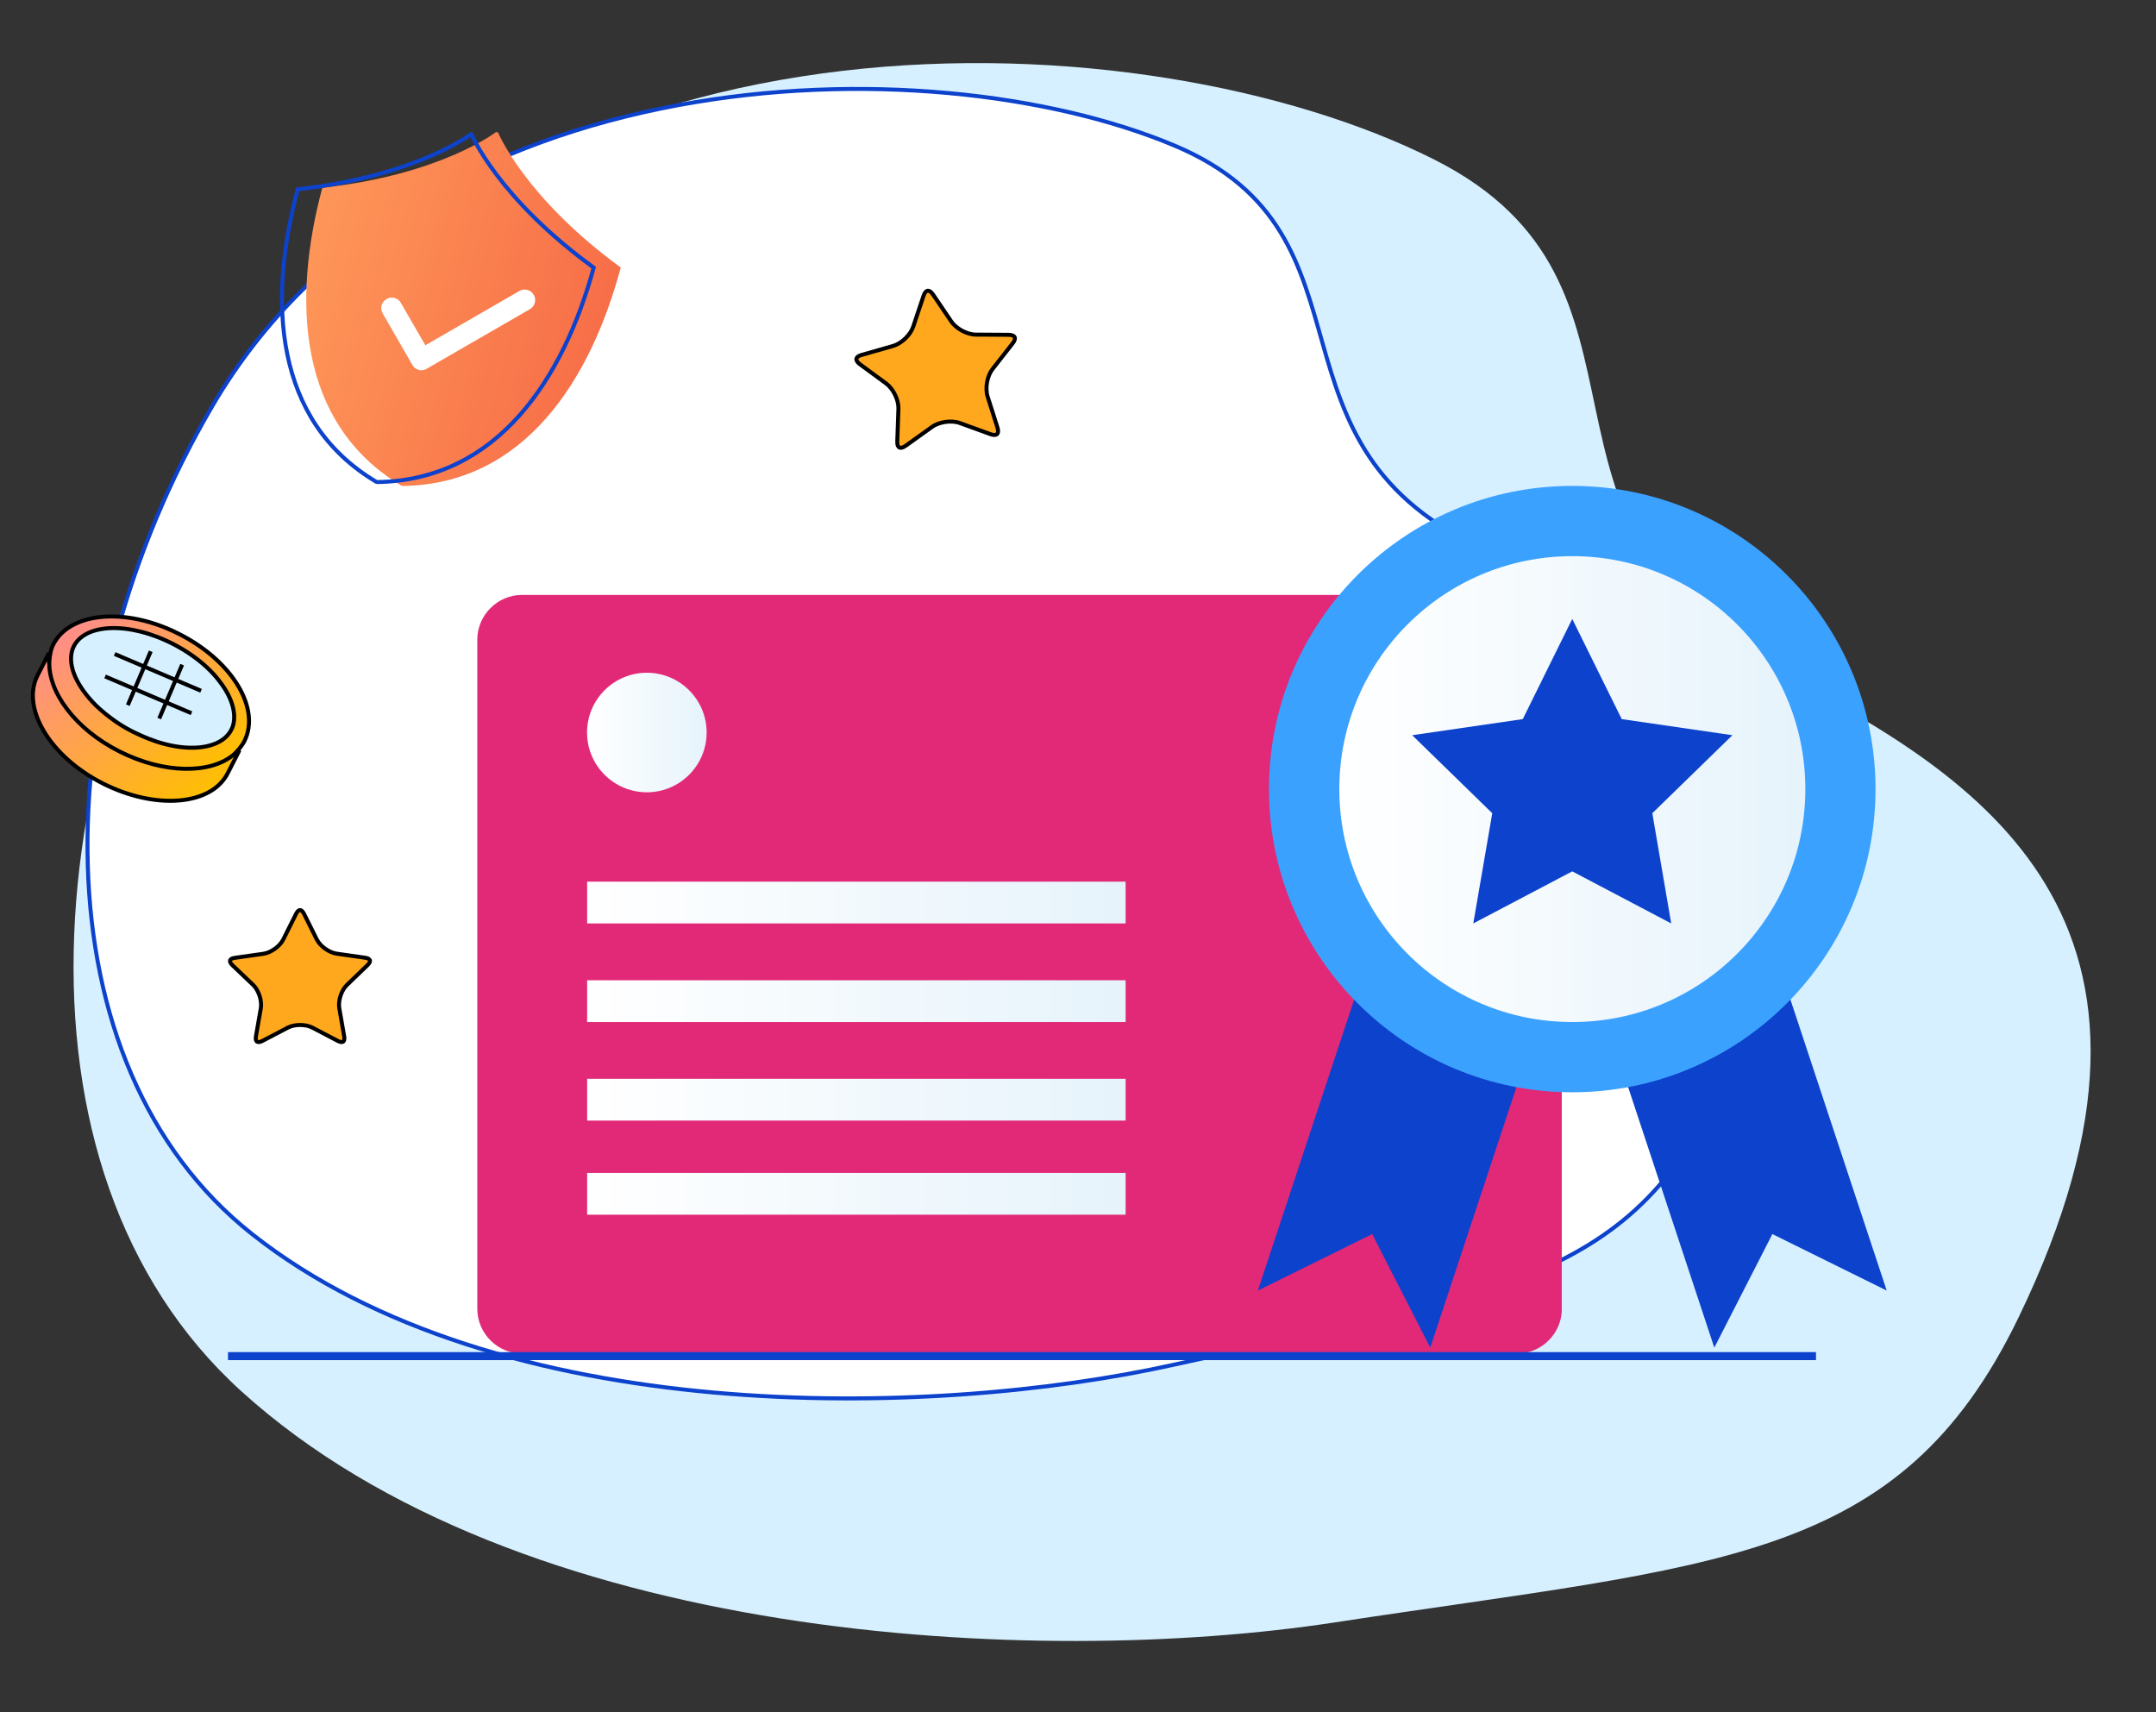<svg width="539" height="428" viewBox="0 0 539 428" fill="none" xmlns="http://www.w3.org/2000/svg">
<rect x="0" y="0" width="539" height="428" fill="#333333" stroke="none"/>
<path d="M65.117 98.573C8.402 182.18 -0.76 292.351 60.287 347.739C129.851 410.855 259.326 416.942 333.651 405.578C429.585 390.911 474.792 390.95 504.578 329.461C552.929 229.646 494.407 194.117 444.682 168.146C374.819 131.658 421.106 71.288 358.438 39.823C286.568 3.739 133.761 -2.62 65.117 98.573Z" fill="#D6F0FF"/>
<path d="M53.044 101.568C10.617 174.109 9.208 266.013 63.063 308.526C124.434 356.971 232.383 354.741 293.514 341.137C372.419 323.577 409.993 321.068 431.284 268.388C465.847 182.871 415.209 156.69 372.419 137.942C312.301 111.602 347.37 58.922 293.514 36.344C231.751 10.452 104.394 13.768 53.044 101.568Z" fill="white" stroke="#0C42CC"/>
<path d="M47.042 191.328C52.168 191.374 56.714 190.098 59.865 187.544L56.956 193.235L56.954 193.239C54.943 197.268 50.495 199.611 44.807 200.093C39.128 200.574 32.295 199.184 25.688 195.836C19.084 192.488 13.961 187.768 11.017 182.866C8.068 177.958 7.337 172.938 9.351 168.904C9.351 168.903 9.351 168.902 9.352 168.902L12.239 163.253C12.237 163.338 12.236 163.424 12.237 163.509C12.048 167.58 13.741 172.025 16.869 176.148C20.004 180.281 24.605 184.125 30.299 186.997C35.993 189.87 41.838 191.28 47.042 191.328Z" fill="url(#paint0_linear)" stroke="$c-blue2"/>
<path d="M44.633 158.413L44.636 158.414C51.364 161.783 56.52 166.477 59.468 171.347C62.419 176.221 63.127 181.205 61.114 185.24C60.429 186.555 59.407 187.716 58.402 188.657C55.487 191.077 51.162 192.292 46.133 192.186C41.105 192.08 35.418 190.652 29.845 187.84C24.273 185.029 19.795 181.28 16.761 177.279C13.724 173.277 12.155 169.055 12.331 165.287C12.46 163.699 12.688 162.315 13.363 161.017C15.426 157.051 19.88 154.708 25.554 154.208C31.221 153.71 38.028 155.065 44.633 158.413Z" fill="url(#paint1_linear)" stroke="$c-blue2"/>
<path d="M34.903 183.705L34.896 183.702L34.889 183.699C30.606 181.849 26.957 179.169 23.976 176.344C21.652 174.017 19.879 171.58 18.833 169.223C17.786 166.865 17.479 164.617 18.029 162.637C18.947 159.56 21.9 157.636 26.163 157.134C30.42 156.633 35.875 157.577 41.524 160.139C47.347 162.784 52.295 166.682 55.192 170.724L55.192 170.724L55.199 170.733C57.977 174.43 59.107 178.271 58.282 181.307C57.363 184.384 54.41 186.307 50.163 186.797C45.921 187.285 40.495 186.317 34.903 183.705Z" fill="#D6F0FF" stroke="$c-blue2"/>
<line x1="50.262" y1="172.682" x2="28.661" y2="163.489" stroke="$c-blue2"/>
<line x1="39.807" y1="179.619" x2="45.538" y2="166.151" stroke="$c-blue2"/>
<line x1="47.874" y1="178.294" x2="26.273" y2="169.1" stroke="$c-blue2"/>
<line x1="31.954" y1="176.279" x2="37.686" y2="162.811" stroke="$c-blue2"/>
<path d="M79.182 234.817L79.183 234.819C79.624 235.693 80.397 236.513 81.275 237.145C82.153 237.778 83.179 238.254 84.156 238.399L84.16 238.4L91.306 239.416C91.307 239.416 91.307 239.416 91.308 239.416C92.114 239.536 92.406 239.839 92.476 240.053C92.545 240.264 92.488 240.675 91.912 241.233C91.912 241.233 91.911 241.233 91.911 241.234L86.725 246.228L86.725 246.228C86.021 246.909 85.472 247.895 85.136 248.922C84.799 249.95 84.658 251.072 84.821 252.043L84.822 252.046L86.052 259.101C86.052 259.101 86.052 259.102 86.052 259.102C86.185 259.879 85.988 260.251 85.8 260.388C85.612 260.524 85.197 260.599 84.491 260.229L84.491 260.229L78.103 256.89C78.103 256.89 78.103 256.89 78.103 256.89C77.236 256.435 76.118 256.223 75.029 256.223C73.941 256.223 72.823 256.435 71.955 256.89C71.955 256.89 71.955 256.89 71.955 256.89L65.568 260.229L65.567 260.229C64.865 260.597 64.438 260.527 64.24 260.385C64.046 260.246 63.845 259.874 63.977 259.102C63.977 259.102 63.977 259.101 63.977 259.101L65.208 252.046L65.208 252.044C65.372 251.086 65.23 249.97 64.894 248.944C64.557 247.917 64.009 246.927 63.309 246.233L63.309 246.233L63.302 246.226L58.089 241.263C58.089 241.262 58.088 241.262 58.088 241.261C57.515 240.706 57.454 240.287 57.525 240.07C57.594 239.855 57.885 239.552 58.686 239.446L58.686 239.446L58.691 239.445L65.84 238.429L65.84 238.429L65.844 238.428C66.821 238.283 67.847 237.807 68.725 237.174C69.603 236.542 70.376 235.722 70.817 234.848L70.817 234.847L74.04 228.401C74.04 228.401 74.04 228.401 74.04 228.401C74.401 227.686 74.781 227.5 75.015 227.5C75.248 227.5 75.628 227.686 75.989 228.4C75.989 228.401 75.989 228.401 75.989 228.401L79.182 234.817Z" fill="#FFA81D" stroke="$c-blue2"/>
<path d="M237.833 80.377L237.835 80.379C238.46 81.292 239.451 82.097 240.534 82.676C241.616 83.255 242.838 83.634 243.952 83.647L243.955 83.647L252.184 83.696C252.184 83.696 252.185 83.696 252.185 83.696C253.123 83.708 253.536 84.011 253.666 84.28C253.796 84.55 253.775 85.058 253.204 85.789C253.204 85.789 253.204 85.789 253.204 85.789L248.126 92.267L248.125 92.268C247.446 93.139 246.983 94.332 246.764 95.543C246.546 96.754 246.562 98.038 246.893 99.102L246.894 99.104L249.382 106.932C249.382 106.933 249.382 106.933 249.382 106.933C249.656 107.808 249.498 108.296 249.276 108.509C249.053 108.722 248.554 108.864 247.671 108.551C247.671 108.551 247.67 108.551 247.669 108.55L239.94 105.744C239.94 105.744 239.939 105.744 239.939 105.744C238.902 105.367 237.618 105.298 236.396 105.466C235.174 105.633 233.956 106.045 233.059 106.687C233.059 106.687 233.059 106.687 233.058 106.687L226.365 111.47L226.365 111.471C225.618 112.005 225.099 112.004 224.826 111.858C224.556 111.714 224.272 111.288 224.316 110.374L224.317 110.374L224.317 110.367L224.608 102.157L224.608 102.156C224.643 101.057 224.314 99.823 223.778 98.717C223.242 97.61 222.476 96.579 221.588 95.907L221.588 95.907L221.583 95.903L214.949 91.03C214.949 91.03 214.949 91.029 214.949 91.029C214.205 90.48 214.044 89.988 214.097 89.687C214.15 89.391 214.464 88.989 215.361 88.742L215.361 88.742L215.366 88.74L223.282 86.479L223.285 86.478C224.353 86.166 225.429 85.472 226.316 84.624C227.203 83.775 227.94 82.733 228.297 81.686L228.298 81.683L230.905 73.898C230.905 73.898 230.905 73.897 230.905 73.897C231.206 73.017 231.621 72.717 231.921 72.676C232.222 72.635 232.703 72.812 233.228 73.579C233.229 73.579 233.229 73.579 233.229 73.58L237.833 80.377Z" fill="#FFA81D" stroke="$c-blue2"/>
<path d="M100.57 121.443L100.314 121.379C74.336 105.816 73.023 75.044 80.582 46.929C110.244 43.695 124.017 33 124.017 33L124.273 33.064L124.53 33.128C124.53 33.128 131.096 49.267 155.184 66.879C147.657 94.993 131.128 120.962 100.858 121.475L100.57 121.443Z" fill="url(#paint2_linear)"/>
<path d="M105.375 92.56C104.478 92.56 103.581 92.079 103.1 91.247L95.669 78.342C94.932 77.093 95.381 75.46 96.63 74.756C97.879 74.019 99.513 74.468 100.218 75.716L106.336 86.316L129.847 72.738C131.096 72.002 132.73 72.45 133.435 73.699C134.171 74.948 133.723 76.581 132.474 77.285L106.688 92.175C106.272 92.431 105.823 92.56 105.375 92.56Z" fill="white"/>
<path d="M117.311 33.877C117.519 33.735 117.678 33.622 117.79 33.542L117.82 33.549L117.825 33.526C117.825 33.526 117.825 33.526 117.825 33.526L117.82 33.549L117.838 33.553C117.893 33.678 117.973 33.85 118.078 34.068C118.31 34.55 118.667 35.255 119.17 36.154C120.178 37.951 121.771 40.524 124.123 43.644C128.79 49.837 136.444 58.183 148.427 66.899C140.839 94.672 124.356 119.981 94.434 120.5L94.209 120.475L94.056 120.437C68.425 105.19 66.954 75.115 74.431 47.315C89.21 45.685 100.058 42.238 107.233 39.181C110.847 37.641 113.528 36.201 115.309 35.142C116.2 34.613 116.866 34.179 117.311 33.877Z" stroke="#0C42CC"/>
<path d="M390.465 327.173C390.465 333.326 385.415 338.374 379.26 338.374H130.531C124.377 338.374 119.326 333.326 119.326 327.173V159.916C119.326 153.763 124.377 148.715 130.531 148.715H379.24C385.394 148.715 390.445 153.763 390.445 159.916V327.173H390.465Z" fill="#E22978"/>
<path d="M176.658 183.115C176.658 191.352 169.972 198.056 161.712 198.056C153.472 198.056 146.765 191.372 146.765 183.115C146.765 174.878 153.451 168.173 161.712 168.173C169.972 168.173 176.658 174.878 176.658 183.115Z" fill="url(#paint3_linear)"/>
<path d="M281.404 220.397H146.786V230.842H281.404V220.397Z" fill="url(#paint4_linear)"/>
<path d="M281.404 245.047H146.786V255.492H281.404V245.047Z" fill="url(#paint5_linear)"/>
<path d="M281.404 269.677H146.786V280.121H281.404V269.677Z" fill="url(#paint6_linear)"/>
<path d="M281.404 293.203H146.786V303.648H281.404V293.203Z" fill="url(#paint7_linear)"/>
<path d="M357.567 336.883L343.05 308.492L314.466 322.616L340.413 244.209L383.513 258.456L357.567 336.883Z" fill="#0C42CC"/>
<path d="M428.577 336.882L443.094 308.492L471.678 322.615L445.731 244.209L402.631 258.455L428.577 336.882Z" fill="#0C42CC"/>
<path d="M468.877 197.259C468.877 239.119 434.936 273.049 393.062 273.049C351.188 273.049 317.247 239.119 317.247 197.259C317.247 155.399 351.188 121.469 393.062 121.469C434.936 121.469 468.877 155.399 468.877 197.259Z" fill="#3BA1FF"/>
<path d="M451.334 197.259C451.334 229.431 425.244 255.492 393.082 255.492C360.9 255.492 334.831 229.411 334.831 197.259C334.831 165.087 360.92 139.027 393.082 139.027C425.244 139.027 451.334 165.087 451.334 197.259Z" fill="url(#paint8_linear)"/>
<path d="M393.062 154.724L405.432 179.763L433.096 183.789L413.079 203.289L417.802 230.841L393.062 217.821L368.322 230.841L373.065 203.289L353.048 183.789L380.692 179.763L393.062 154.724Z" fill="#0C42CC"/>
<rect x="57" y="338" width="397" height="2" fill="#0C42CC"/>
<defs>
<linearGradient id="paint0_linear" x1="16.666" y1="157.492" x2="48.48" y2="201.354" gradientUnits="userSpaceOnUse">
<stop stop-color="#FF8C8C"/>
<stop offset="1" stop-color="#FFBF00"/>
</linearGradient>
<linearGradient id="paint1_linear" x1="22.14" y1="152.09" x2="52.275" y2="193.636" gradientUnits="userSpaceOnUse">
<stop stop-color="#FF8C8C"/>
<stop offset="1" stop-color="#FFBF00"/>
</linearGradient>
<linearGradient id="paint2_linear" x1="75.105" y1="67.281" x2="149.697" y2="87.273" gradientUnits="userSpaceOnUse">
<stop stop-color="#FE9658"/>
<stop offset="1" stop-color="#F76E48"/>
</linearGradient>
<linearGradient id="paint3_linear" x1="146.789" y1="183.115" x2="176.664" y2="183.115" gradientUnits="userSpaceOnUse">
<stop stop-color="white"/>
<stop offset="1" stop-color="#E6F3FB"/>
</linearGradient>
<linearGradient id="paint4_linear" x1="146.789" y1="225.631" x2="281.41" y2="225.631" gradientUnits="userSpaceOnUse">
<stop stop-color="white"/>
<stop offset="1" stop-color="#E6F3FB"/>
</linearGradient>
<linearGradient id="paint5_linear" x1="146.789" y1="250.27" x2="281.41" y2="250.27" gradientUnits="userSpaceOnUse">
<stop stop-color="white"/>
<stop offset="1" stop-color="#E6F3FB"/>
</linearGradient>
<linearGradient id="paint6_linear" x1="146.789" y1="274.91" x2="281.41" y2="274.91" gradientUnits="userSpaceOnUse">
<stop stop-color="white"/>
<stop offset="1" stop-color="#E6F3FB"/>
</linearGradient>
<linearGradient id="paint7_linear" x1="146.789" y1="298.429" x2="281.41" y2="298.429" gradientUnits="userSpaceOnUse">
<stop stop-color="white"/>
<stop offset="1" stop-color="#E6F3FB"/>
</linearGradient>
<linearGradient id="paint8_linear" x1="334.813" y1="197.256" x2="451.329" y2="197.256" gradientUnits="userSpaceOnUse">
<stop stop-color="white"/>
<stop offset="1" stop-color="#E6F3FB"/>
</linearGradient>
</defs>
</svg>
